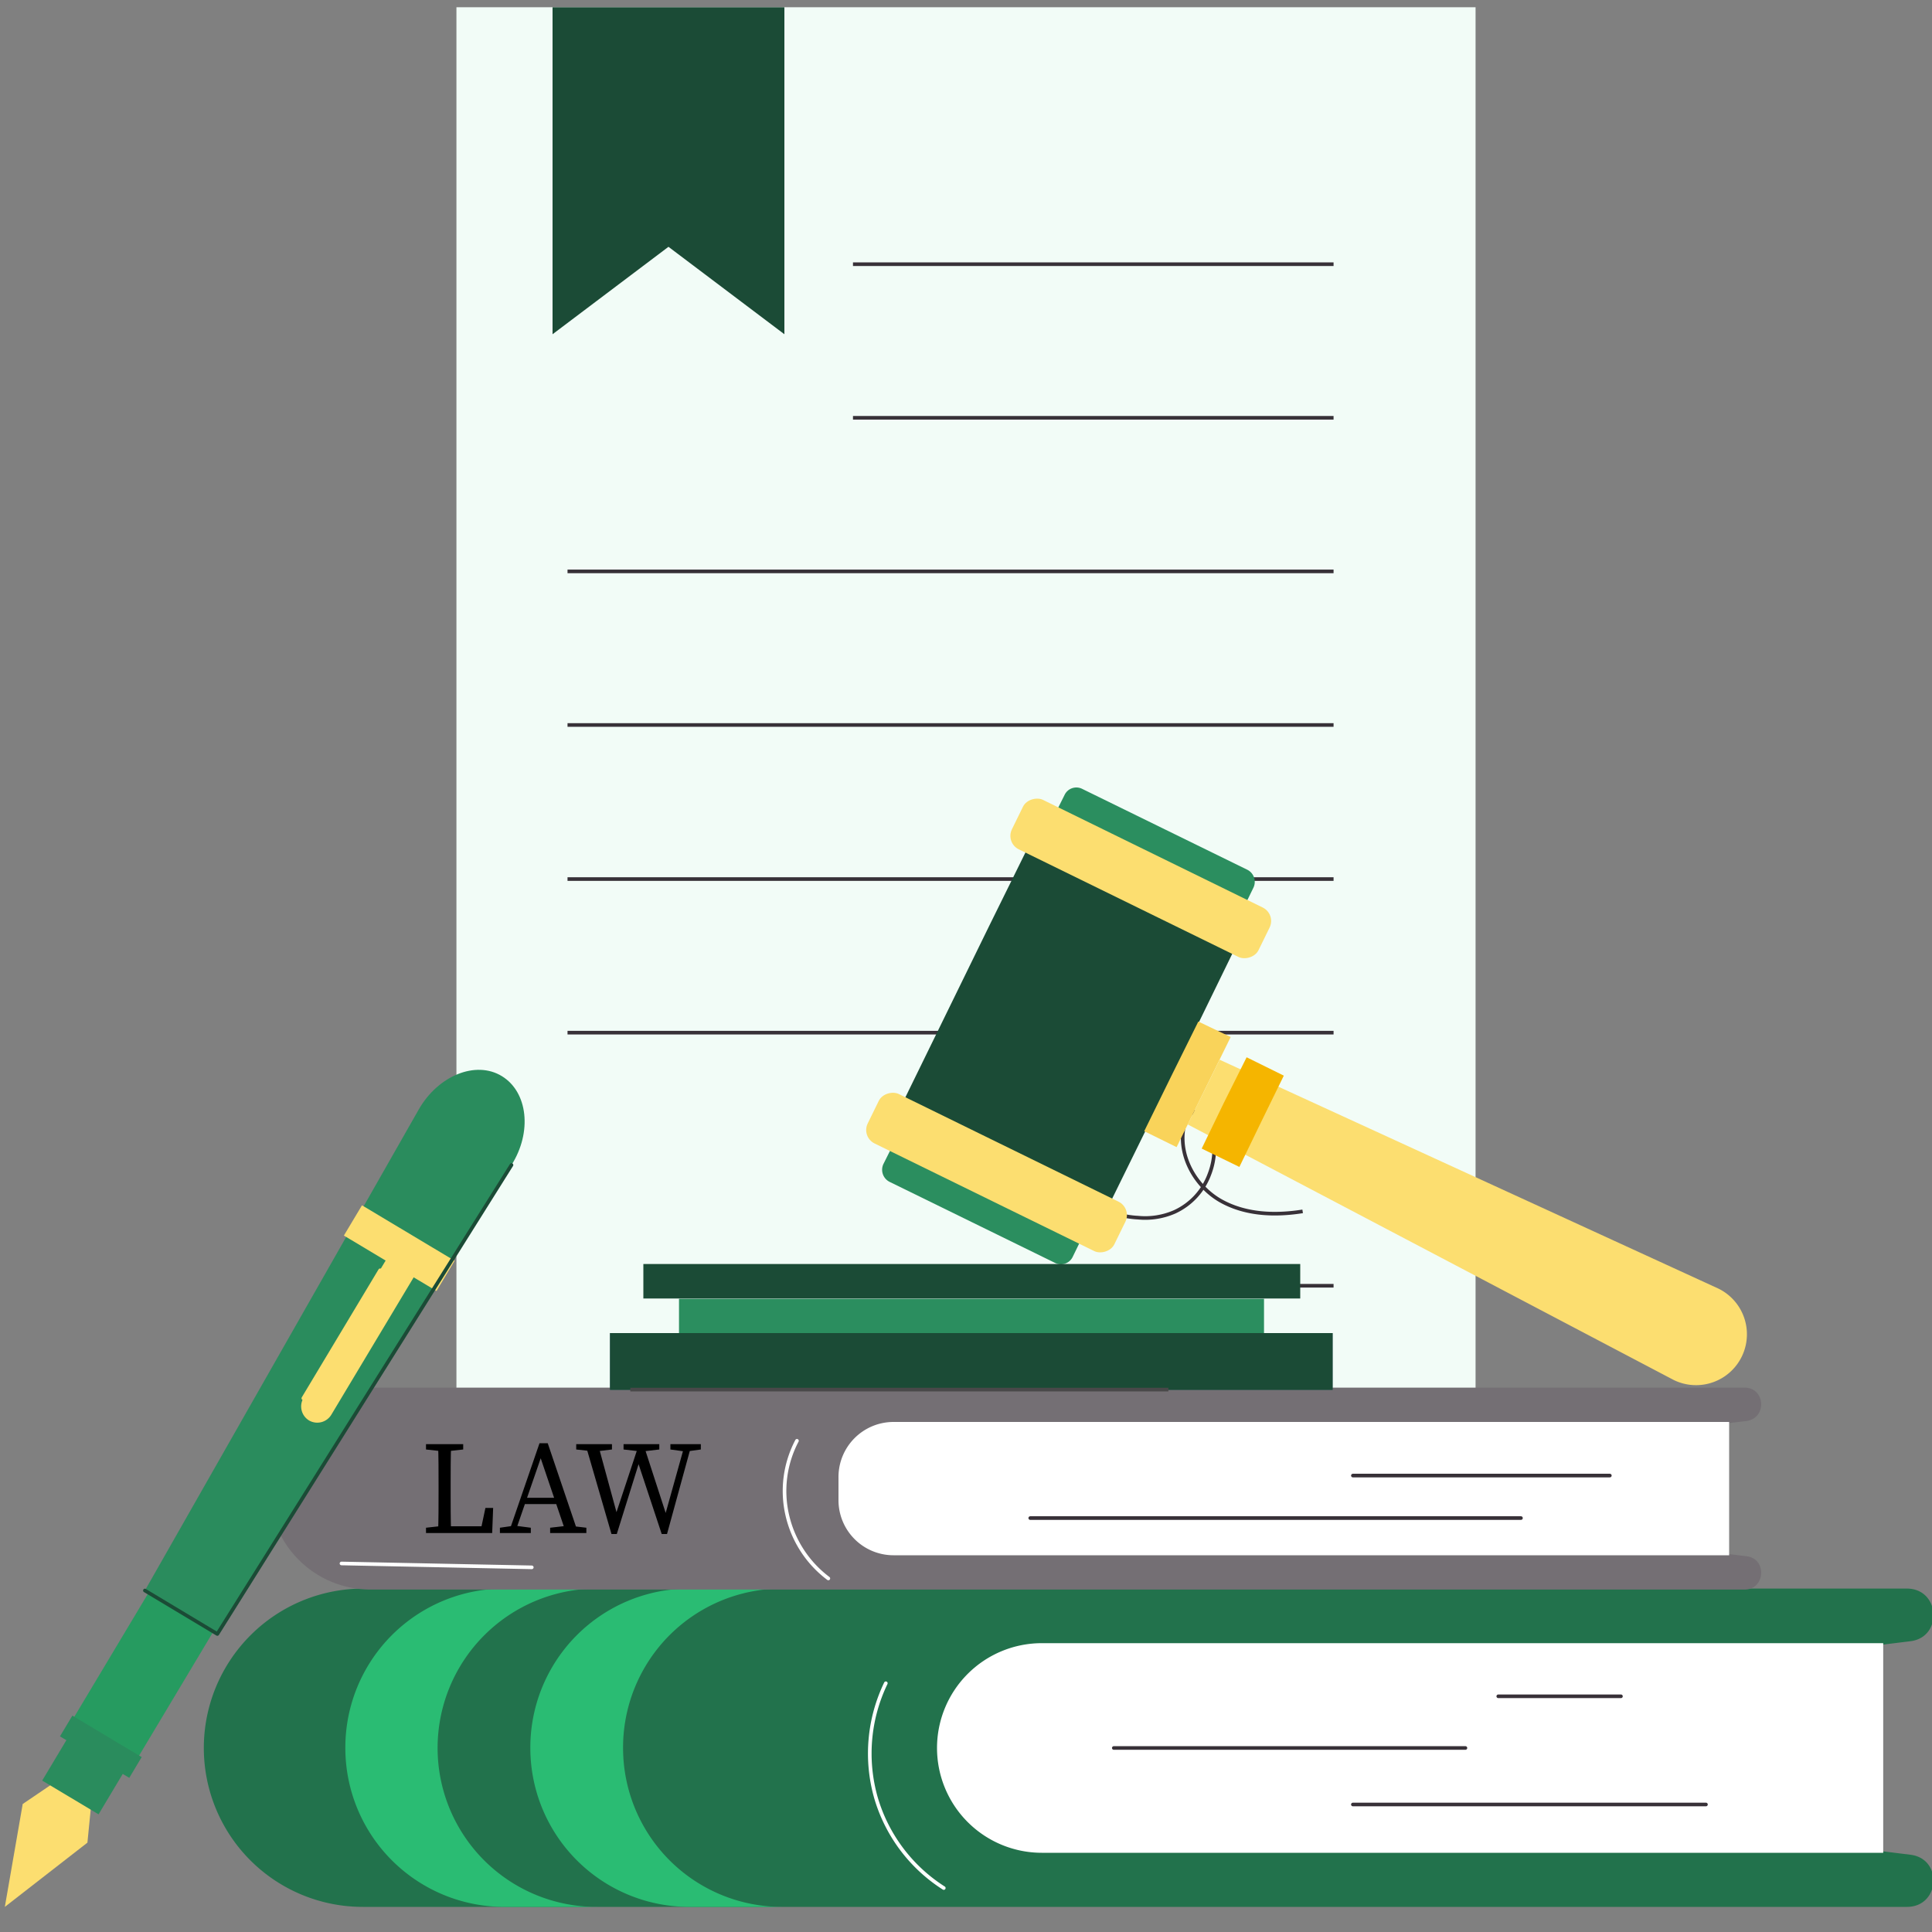 <svg xmlns="http://www.w3.org/2000/svg" width="400" height="400" viewBox="0 0 400 400">
  <rect x="0" y="0" width="400" height="400" fill="#808080" stroke="none"/>
  <g>
    <rect x="94.5" y="1.5" width="211" height="288.25" style="fill: #f2fcf7"/>
    <polygon points="162.4 69.2 138.4 51.1 114.4 69.2 114.4 1.5 162.4 1.5 162.4 69.2" style="fill: #1b4b36"/>
    <line x1="176.6" y1="54.7" x2="276.1" y2="54.7" style="fill: none;stroke: #383138;stroke-miterlimit: 10;stroke-width: 0.75px"/>
    <line x1="176.6" y1="86.5" x2="276.1" y2="86.5" style="fill: none;stroke: #383138;stroke-miterlimit: 10;stroke-width: 0.75px"/>
    <line x1="200" y1="266.2" x2="276.1" y2="266.2" style="fill: none;stroke: #383138;stroke-miterlimit: 10;stroke-width: 0.75px"/>
    <line x1="117.5" y1="118.3" x2="276.1" y2="118.3" style="fill: none;stroke: #383138;stroke-miterlimit: 10;stroke-width: 0.75px"/>
    <line x1="117.5" y1="150.1" x2="276.1" y2="150.1" style="fill: none;stroke: #383138;stroke-miterlimit: 10;stroke-width: 0.75px"/>
    <line x1="117.5" y1="182" x2="276.1" y2="182" style="fill: none;stroke: #383138;stroke-miterlimit: 10;stroke-width: 0.75px"/>
    <line x1="117.5" y1="213.8" x2="276.1" y2="213.8" style="fill: none;stroke: #383138;stroke-miterlimit: 10;stroke-width: 0.75px"/>
    <path d="M209.4,251.8c8.7,0,17.1-5.6,20.9-13.9a13.2,13.2,0,0,0,1.3-7.8c-.4-2.7-2.3-5.2-4.8-5.6s-5.5,1.7-6.6,4.5-1,5.9-.5,8.9a23.3,23.3,0,0,0,1.7,5.7c2.6,5.4,8.5,8.2,14.2,8.5a15.2,15.2,0,0,0,7.6-1.2,13.8,13.8,0,0,0,7.2-7.8,14.9,14.9,0,0,0-.1-11,3.5,3.5,0,0,0-1.3-1.8,2.2,2.2,0,0,0-2.7.6,4.9,4.9,0,0,0-1.3,2.9c-.9,6,2.8,12.1,7.9,14.9s11.1,3,16.8,2.1" style="fill: none;stroke: #383138;stroke-miterlimit: 10;stroke-width: 0.75px"/>
  </g>
  <g>
    <g>
      <path d="M395.5,339.8l-17,2.1v40l17,2.1c6.8.8,6.2,10.8-.7,10.8H75.2a32.9,32.9,0,0,1-33-32.9h0a33,33,0,0,1,33-33H394.8C401.7,328.9,402.3,339,395.5,339.8Z" style="fill: #22724c"/>
      <path d="M104.4,394.8h19.2a32.9,32.9,0,0,1-33-32.9h0a33,33,0,0,1,33-33H104.4a32.9,32.9,0,0,0-32.9,33h0A32.9,32.9,0,0,0,104.4,394.8Z" style="fill: #2abc73"/>
      <path d="M142.7,394.8h19.2A32.9,32.9,0,0,1,129,361.9h0a32.9,32.9,0,0,1,32.9-33H142.7a32.9,32.9,0,0,0-32.9,33h0A32.9,32.9,0,0,0,142.7,394.8Z" style="fill: #2abc73"/>
      <path d="M389.9,340.2H215.7A21.7,21.7,0,0,0,194,361.9h0a21.7,21.7,0,0,0,21.7,21.7H389.9Z" style="fill: #fff"/>
      <path d="M195.4,390.9A33.2,33.2,0,0,1,181.3,372a33.5,33.5,0,0,1,2.1-23.5" style="fill: none;stroke: #fff;stroke-linecap: round;stroke-linejoin: round;stroke-width: 0.75px"/>
      <line x1="353.2" y1="373.6" x2="280.1" y2="373.6" style="fill: none;stroke: #383138;stroke-linecap: round;stroke-linejoin: round;stroke-width: 0.75px"/>
      <line x1="303.4" y1="361.9" x2="230.6" y2="361.9" style="fill: none;stroke: #383138;stroke-linecap: round;stroke-linejoin: round;stroke-width: 0.75px"/>
      <line x1="335.6" y1="351.2" x2="310.2" y2="351.2" style="fill: none;stroke: #383138;stroke-linecap: round;stroke-linejoin: round;stroke-width: 0.75px"/>
    </g>
    <g>
      <g>
        <path d="M361.6,322.2l-10.8-1.3V295.5l10.8-1.3c4.3-.6,3.9-6.9-.4-6.9H76.7a20.9,20.9,0,0,0-21,20.9h0a21,21,0,0,0,21,20.9H361.2C365.5,329.1,365.9,322.7,361.6,322.2Z" style="fill: #746f74"/>
        <path d="M185,294.4H358a0,0,0,0,1,0,0V322a0,0,0,0,1,0,0H185a11.4,11.4,0,0,1-11.4-11.4v-4.7A11.4,11.4,0,0,1,185,294.4Z" style="fill: #fff"/>
      </g>
      <path d="M171.5,326.8a22.7,22.7,0,0,1-8.5-13.1,22.3,22.3,0,0,1,2-15.4" style="fill: none;stroke: #fff;stroke-linecap: round;stroke-linejoin: round;stroke-width: 0.75px"/>
      <line x1="213.3" y1="314.3" x2="314.9" y2="314.3" style="fill: none;stroke: #383138;stroke-linecap: round;stroke-linejoin: round;stroke-width: 0.75px"/>
      <line x1="333.3" y1="305.5" x2="280.1" y2="305.5" style="fill: none;stroke: #383138;stroke-linecap: round;stroke-linejoin: round;stroke-width: 0.75px"/>
      <path d="M110.1,324.5l-39.4-.8" style="fill: none;stroke: #fff;stroke-linecap: round;stroke-linejoin: round;stroke-width: 0.75px"/>
    </g>
  </g>
  <g>
    <g>
      <polygon points="204.8 191.7 212.7 175.7 255.5 196.7 247.7 212.7 229.8 249.1 187 228.1 204.8 191.7" style="fill: #1b4b36"/>
      <g>
        <g>
          <path d="M182.9,241a2.8,2.8,0,0,0,1.3,3.7l34.3,16.8a2.7,2.7,0,0,0,3.6-1.3l3.5-7.2-39.1-19.2Z" style="fill: #2b8e5f"/>
          <rect x="200.6" y="214.4" width="11.4" height="56.86" rx="3.1" transform="translate(-102.5 321.2) rotate(-63.9)" style="fill: #fcde70"/>
        </g>
        <g>
          <path d="M259.5,183.8a2.8,2.8,0,0,0-1.2-3.7L224,163.3a2.7,2.7,0,0,0-3.6,1.3l-3.6,7.2L256,191Z" style="fill: #2b8e5f"/>
          <rect x="230.5" y="153.6" width="11.4" height="56.86" rx="3.1" transform="translate(-31.2 313.9) rotate(-63.9)" style="fill: #fcde70"/>
        </g>
      </g>
      <g>
        <g>
          <polygon points="242.5 222.8 248.1 211.5 254.8 214.7 249.2 226.1 243.6 237.5 236.9 234.2 242.5 222.8" style="fill: #f9d35a"/>
          <path d="M245.9,232.8l3.3-6.7,3.3-6.7,103.3,47.4a10.5,10.5,0,1,1-9.3,18.9Z" style="fill: #fcde70"/>
          <line x1="267.5" y1="226.2" x2="355.8" y2="266.8" style="fill: #fcde70"/>
          <polygon points="253.4 228.3 258.1 218.9 265.8 222.7 261.2 232.1 256.6 241.6 248.8 237.8 253.4 228.3" style="fill: #f5b500"/>
        </g>
        <line x1="254.8" y1="214.7" x2="245.9" y2="232.8" style="fill: #fcde70"/>
        <line x1="265.8" y1="222.7" x2="260" y2="234.7" style="fill: #f5b500"/>
        <line x1="259.8" y1="187.3" x2="216.8" y2="166.2" style="fill: #2b8e5f"/>
        <line x1="230.7" y1="185.6" x2="213.1" y2="177" style="fill: #fcde70"/>
        <line x1="208.5" y1="184.4" x2="190.9" y2="220.2" style="fill: #1b4b36"/>
        <line x1="228.6" y1="247.4" x2="191.3" y2="229.1" style="fill: #fcde70"/>
        <line x1="214.8" y1="253.3" x2="187" y2="239.7" style="fill: #fcde70"/>
        <line x1="253.4" y1="177.7" x2="224" y2="163.3" style="fill: #2b8e5f"/>
      </g>
    </g>
    <g>
      <rect x="197.6" y="211.9" width="7.1" height="121.12" transform="translate(473.6 71.3) rotate(90)" style="fill: #2b8e5f"/>
      <rect x="126.3" y="276" width="149.6" height="11.75" style="fill: #385b64"/>
      <rect x="133.2" y="261.7" width="136" height="7.14" style="fill: #1b4b36"/>
      <rect x="126.3" y="276" width="149.6" height="11.75" style="fill: #1b4b36"/>
      <line x1="130.5" y1="287.7" x2="241.9" y2="287.7" style="fill: none;stroke: #494849;stroke-miterlimit: 10;stroke-width: 0.75px"/>
    </g>
  </g>
  <g>
    <polygon points="4.7 373.5 1 394.8 18.1 381.5 19.1 371.4 16.1 369.6 13.1 367.8 4.7 373.5" style="fill: #fcde70"/>
    <rect x="13.5" y="338.7" width="32.7" height="15.64" transform="translate(-282.9 194.3) rotate(-59.1)" style="fill: #269b60"/>
    <path d="M86.7,229.7,30,329.3l15,9,60.9-97.1c4.3-6.8,3.4-15.1-2-18.4S90.7,222.7,86.7,229.7Z" style="fill: #2a8c5d"/>
    <rect x="11.8" y="360.2" width="11.7" height="13.6" transform="translate(-306.4 193.8) rotate(-59.1)" style="fill: #2a8c5d"/>
    <rect x="18.4" y="353.2" width="5" height="16.72" transform="translate(-300.1 193.9) rotate(-59.1)" style="fill: #2a8c5d"/>
    <rect x="79" y="247.1" width="7.3" height="22.35" transform="translate(-181.4 196.7) rotate(-59.1)" style="fill: #fcde70"/>
    <path d="M87.9,260.7,68.6,292.9a3.4,3.4,0,0,1-4.6,1.2h0a3.4,3.4,0,0,1-1.2-4.6l19.3-32.3Z" style="fill: #fcde70"/>
    <g>
      <line x1="20.5" y1="375.5" x2="12.7" y2="370.8" style="fill: #2a8c5d"/>
      <line x1="18.1" y1="381.5" x2="1" y2="394.8" style="fill: #f5b500"/>
      <polyline points="30 329.3 45 338.3 105.9 241.2" style="fill: none;stroke: #1b4b36;stroke-linecap: round;stroke-linejoin: round;stroke-width: 0.75px"/>
      <line x1="78.7" y1="263" x2="62.8" y2="289.5" style="fill: none;stroke: #fcde70;stroke-linecap: round;stroke-linejoin: round;stroke-width: 0.75px"/>
    </g>
  </g>
  <g>
    <path d="M88.2,300.1V299h7.7v1.1l-3.6.4h-.5ZM92,315.9v1.5H88.2v-1.1l3.6-.4ZM90.7,299h2.7c-.1,2.8-.1,5.7-.1,8.5v1.9c0,2.4,0,5.2.1,8H90.7c.1-2.8.1-5.7.1-8.5v-1.4C90.8,304.6,90.8,301.7,90.7,299Zm11.4,13.2-.2,5.2H92V316h8.9l-1.5,1.4,1.1-5.2Z"/>
    <path d="M103.5,316.3l2.8-.4h.5l3.1.4v1.1h-6.4Zm8.2-17.5h1.7l6.3,18.6h-2.5l-5.6-16.5h.7l-5.7,16.5h-1.3Zm-3.2,11.3h7.4l.5,1.3h-8.3Zm5.4,6.2,3.5-.4h.6l3.4.4v1.1h-7.5Z"/>
    <path d="M122.9,300.5l-3.6-.4V299h7.4v1.1l-3.3.4Zm9.4-1.5h.9l5,15.4h-.7l4.3-15.4h1.4l-5.1,18.6H137l-5.2-15.7h.8l-4.9,15.7h-1.1L121.2,299h2.6l4.2,15.4h-.8Zm.3,1.5-3.5-.4V299h7.4v1.1l-3.4.4Zm9.1,0-2.9-.4V299h6.3v1.1l-2.9.4Z"/>
  </g>
</svg>
